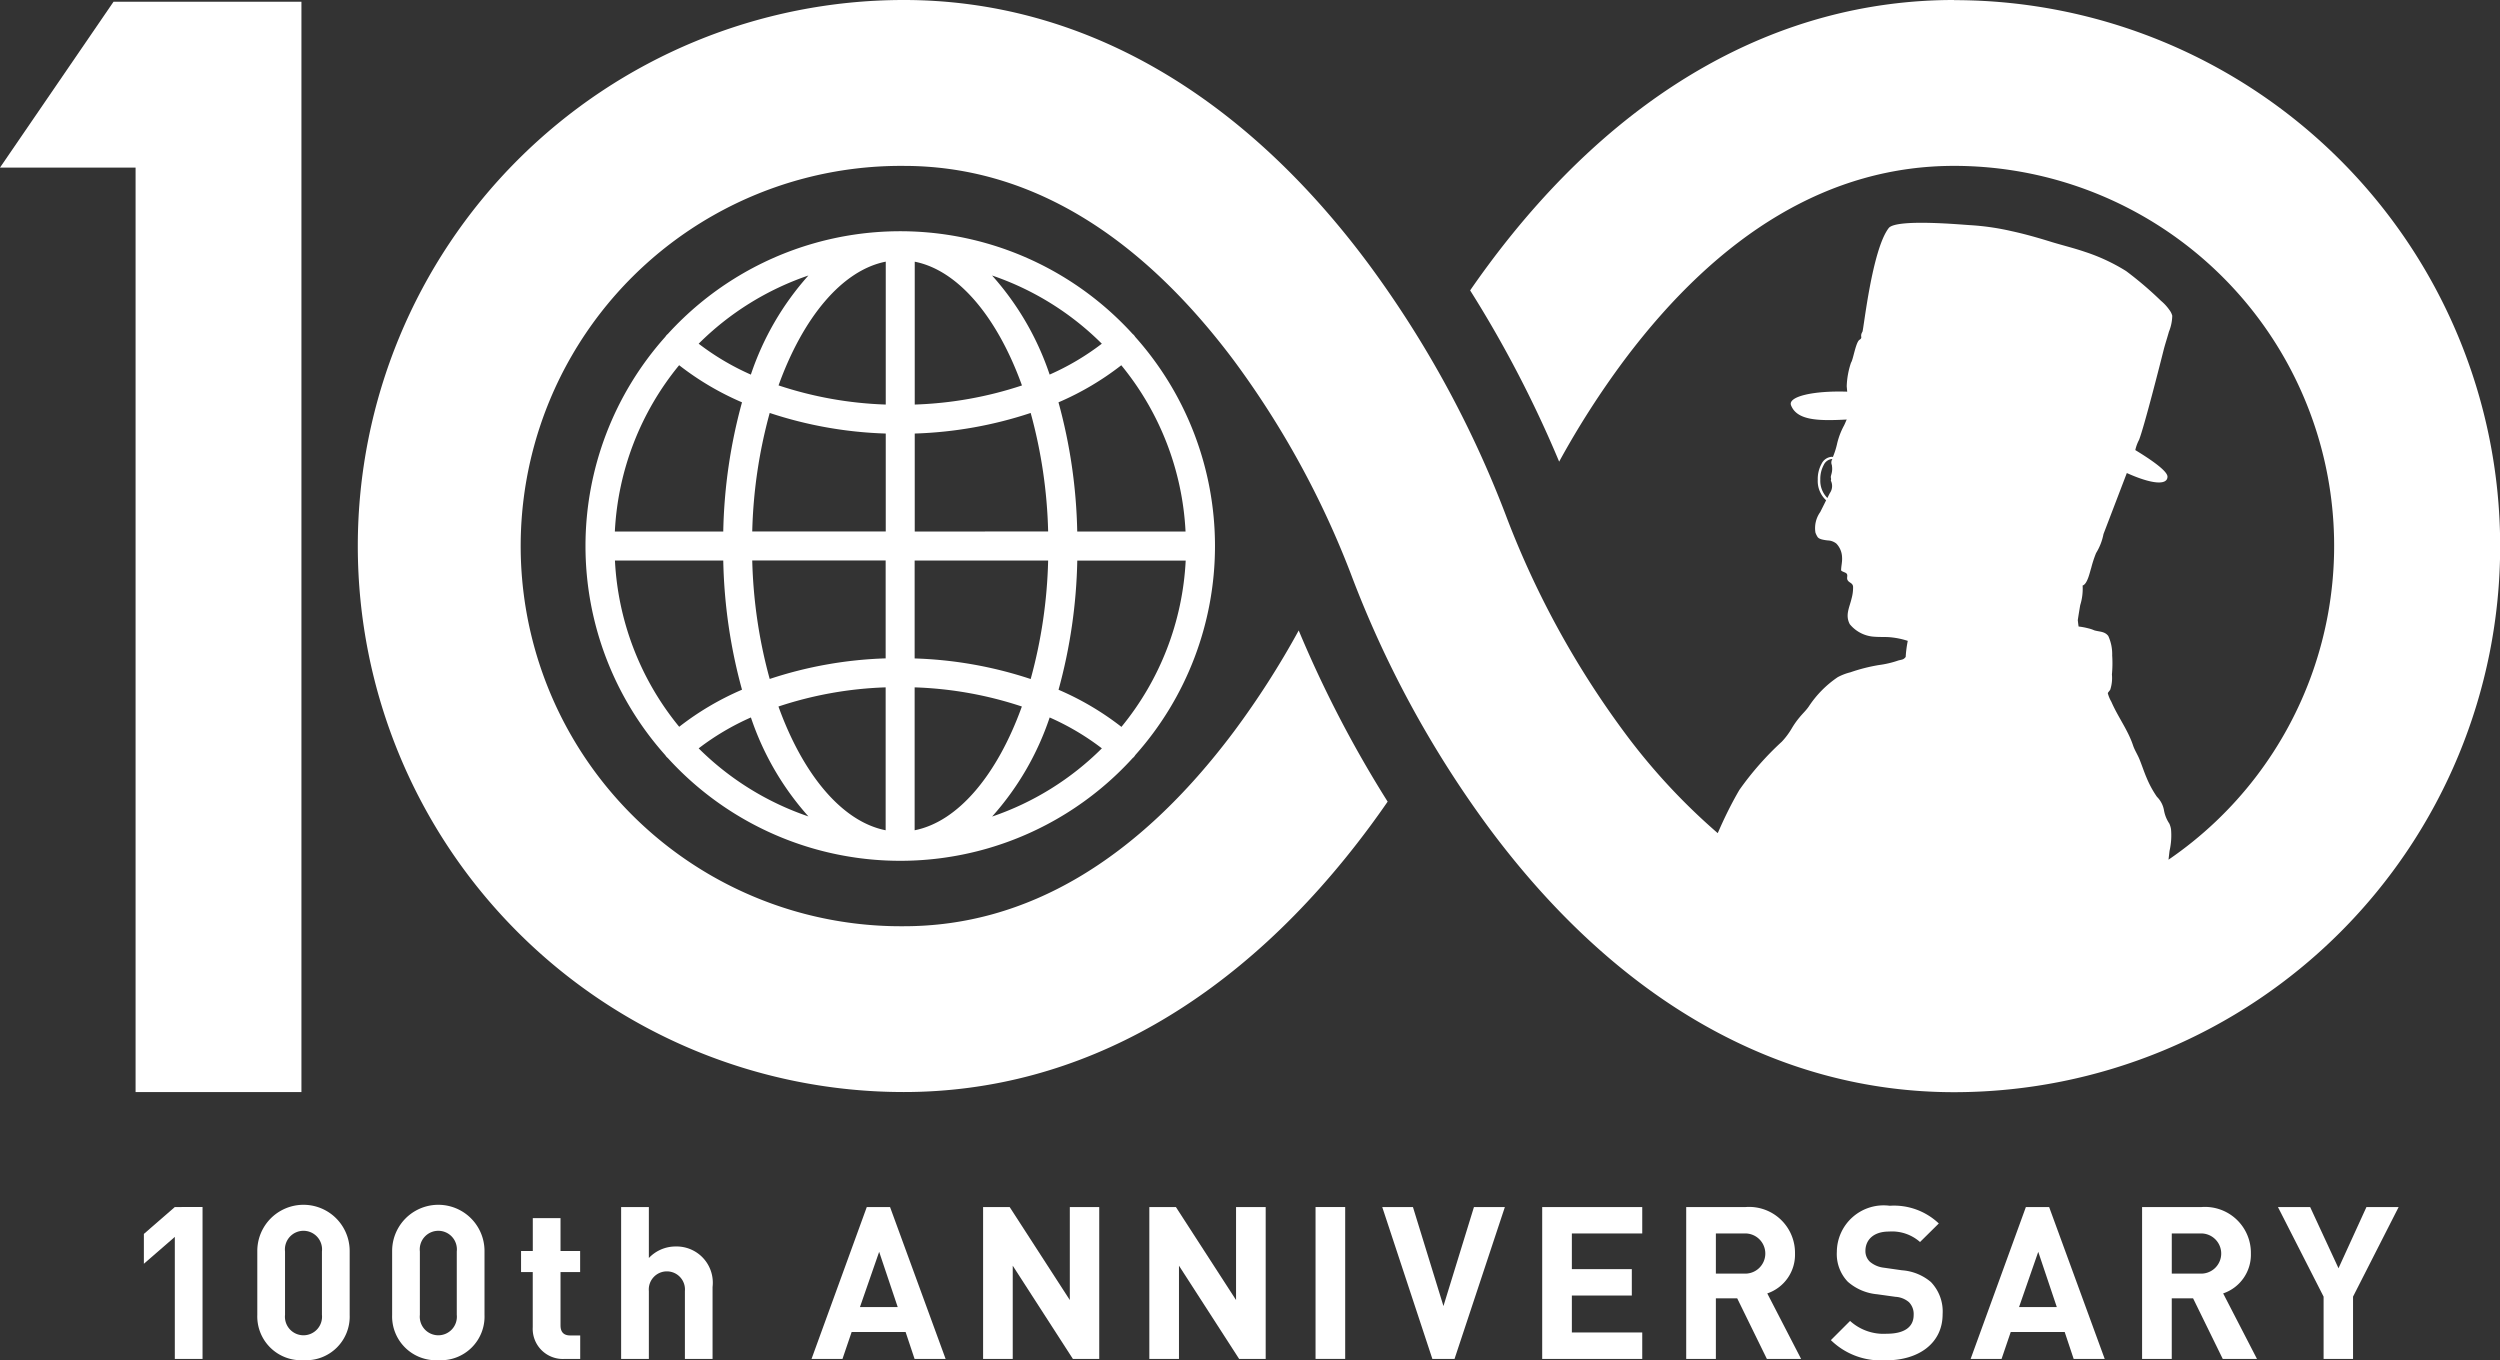<svg id="グループ_21775" data-name="グループ 21775" xmlns="http://www.w3.org/2000/svg" xmlns:xlink="http://www.w3.org/1999/xlink" width="103.497" height="56.31" viewBox="0 0 103.497 56.31">
  <rect x="0" y="0" width="103.497" height="56.31" fill="#333333" stroke="none"/>
  <defs>
    <style>
      .cls-1 {
        fill: #fff;
      }

      .cls-2 {
        clip-path: url(#clip-path);
      }
    </style>
    <clipPath id="clip-path">
      <rect id="長方形_8399" data-name="長方形 8399" class="cls-1" width="103.497" height="56.31"/>
    </clipPath>
  </defs>
  <path id="パス_140820" data-name="パス 140820" class="cls-1" d="M19.838,155.679l-1.281,1.113v1.236l1.281-1.113v5.051h1.148v-6.288Z" transform="translate(-12.601 -105.709)"/>
  <g id="グループ_21726" data-name="グループ 21726">
    <g id="グループ_21725" data-name="グループ 21725" class="cls-2">
      <path id="パス_140821" data-name="パス 140821" class="cls-1" d="M35.1,161.907a1.814,1.814,0,0,1-1.917-1.872v-2.649a1.912,1.912,0,0,1,3.824,0v2.649a1.806,1.806,0,0,1-1.907,1.872m.759-4.5a.769.769,0,1,0-1.528,0v2.623a.768.768,0,1,0,1.528,0Z" transform="translate(-22.531 -105.597)"/>
      <path id="パス_140822" data-name="パス 140822" class="cls-1" d="M52.494,161.907a1.814,1.814,0,0,1-1.917-1.872v-2.649a1.912,1.912,0,0,1,3.824,0v2.649a1.806,1.806,0,0,1-1.907,1.872m.759-4.5a.769.769,0,1,0-1.528,0v2.623a.768.768,0,1,0,1.528,0Z" transform="translate(-34.343 -105.597)"/>
      <path id="パス_140823" data-name="パス 140823" class="cls-1" d="M69.017,162.938a1.248,1.248,0,0,1-1.333-1.316v-2.278H67.2v-.874h.486v-1.36h1.148v1.36h.812v.874h-.812v2.208c0,.265.124.415.4.415h.415v.971Z" transform="translate(-45.629 -106.681)"/>
      <path id="パス_140824" data-name="パス 140824" class="cls-1" d="M82.752,161.966v-2.808a.749.749,0,1,0-1.492,0v2.808H80.112v-6.287H81.26v2.11a1.519,1.519,0,0,1,1.1-.477,1.5,1.5,0,0,1,1.537,1.678v2.976Z" transform="translate(-54.398 -105.709)"/>
      <path id="パス_140825" data-name="パス 140825" class="cls-1" d="M108.936,161.966l-.371-1.113h-2.234l-.379,1.113h-1.281l2.287-6.287h.963l2.3,6.287Zm-1.466-4.433-.795,2.287h1.563Z" transform="translate(-71.074 -105.709)"/>
      <path id="パス_140826" data-name="パス 140826" class="cls-1" d="M130.509,161.966l-2.49-3.859v3.859h-1.227v-6.287h1.1l2.49,3.85v-3.85H131.6v6.287Z" transform="translate(-86.093 -105.709)"/>
      <path id="パス_140827" data-name="パス 140827" class="cls-1" d="M151.953,161.966l-2.49-3.859v3.859h-1.227v-6.287h1.1l2.49,3.85v-3.85h1.227v6.287Z" transform="translate(-100.655 -105.709)"/>
      <rect id="長方形_8398" data-name="長方形 8398" class="cls-1" width="1.227" height="6.287" transform="translate(54.462 49.97)"/>
      <path id="パス_140828" data-name="パス 140828" class="cls-1" d="M181.267,161.966h-.918l-2.075-6.287h1.271l1.263,4.1,1.263-4.1h1.28Z" transform="translate(-121.051 -105.709)"/>
      <path id="パス_140829" data-name="パス 140829" class="cls-1" d="M198.906,161.966v-6.287h4.142v1.095h-2.914v1.475h2.482v1.095h-2.482v1.528h2.914v1.095Z" transform="translate(-135.061 -105.709)"/>
      <path id="パス_140830" data-name="パス 140830" class="cls-1" d="M220.823,161.966l-1.228-2.508h-.883v2.508h-1.228v-6.287h2.464a1.9,1.9,0,0,1,2.04,1.925,1.693,1.693,0,0,1-1.148,1.651l1.4,2.711Zm-.954-5.192h-1.157v1.66h1.157a.832.832,0,1,0,0-1.66" transform="translate(-147.677 -105.709)"/>
      <path id="パス_140831" data-name="パス 140831" class="cls-1" d="M238.448,161.907a2.952,2.952,0,0,1-2.3-.83l.795-.795a2.057,2.057,0,0,0,1.519.53c.724,0,1.113-.274,1.113-.777a.7.7,0,0,0-.195-.53.936.936,0,0,0-.556-.221l-.76-.106a2.129,2.129,0,0,1-1.218-.521,1.66,1.66,0,0,1-.451-1.236,1.937,1.937,0,0,1,2.19-1.907,2.693,2.693,0,0,1,2.031.733l-.777.768a1.75,1.75,0,0,0-1.29-.433c-.654,0-.971.362-.971.8a.607.607,0,0,0,.186.45,1.083,1.083,0,0,0,.583.247l.742.106a2.081,2.081,0,0,1,1.2.486,1.761,1.761,0,0,1,.485,1.334c0,1.218-1.015,1.907-2.331,1.907" transform="translate(-160.352 -105.597)"/>
      <path id="パス_140832" data-name="パス 140832" class="cls-1" d="M258.429,161.966l-.371-1.113h-2.234l-.379,1.113h-1.281l2.287-6.287h.963l2.3,6.287Zm-1.466-4.433-.795,2.287h1.563Z" transform="translate(-172.582 -105.709)"/>
      <path id="パス_140833" data-name="パス 140833" class="cls-1" d="M279.62,161.966l-1.228-2.508h-.883v2.508h-1.228v-6.287h2.464a1.9,1.9,0,0,1,2.04,1.925,1.693,1.693,0,0,1-1.148,1.651l1.4,2.711Zm-.954-5.192H277.51v1.66h1.157a.832.832,0,1,0,0-1.66" transform="translate(-187.601 -105.709)"/>
      <path id="パス_140834" data-name="パス 140834" class="cls-1" d="M296.912,159.388v2.578h-1.219v-2.578l-1.89-3.709h1.333l1.174,2.534,1.157-2.534H298.8Z" transform="translate(-199.499 -105.709)"/>
      <path id="パス_140835" data-name="パス 140835" class="cls-1" d="M4.7.225,0,7.091H5.613V45.363h6.866V.225Z" transform="translate(0 -0.153)"/>
      <path id="パス_140836" data-name="パス 140836" class="cls-1" d="M98.272,51.515a13,13,0,0,0,0-17.317.581.581,0,0,0-.053-.073.621.621,0,0,0-.053-.048,13.01,13.01,0,0,0-19.242,0,.641.641,0,0,0-.052.047.594.594,0,0,0-.053.072,13,13,0,0,0,0,17.32.579.579,0,0,0,.052.071.64.64,0,0,0,.052.047,13.01,13.01,0,0,0,19.246,0,.532.532,0,0,0,.05-.044.616.616,0,0,0,.054-.074M76.73,43.457h4.488a21.723,21.723,0,0,0,.776,5.348,11.772,11.772,0,0,0-2.6,1.535,11.772,11.772,0,0,1-2.66-6.883m2.66-8.084a11.77,11.77,0,0,0,2.6,1.535,21.723,21.723,0,0,0-.776,5.348H76.73a11.77,11.77,0,0,1,2.66-6.883m20.97,6.883H95.872a21.7,21.7,0,0,0-.776-5.348,11.774,11.774,0,0,0,2.6-1.535,11.776,11.776,0,0,1,2.66,6.883M87.945,37a15.668,15.668,0,0,1-4.438-.793c1.009-2.8,2.621-4.764,4.438-5.123Zm0,1.2v4.054H82.418a20.33,20.33,0,0,1,.723-4.906,16.9,16.9,0,0,0,4.8.852m0,5.254v4.054a16.9,16.9,0,0,0-4.8.852,20.327,20.327,0,0,1-.723-4.906Zm0,5.254v5.916c-1.817-.359-3.429-2.323-4.438-5.123a15.668,15.668,0,0,1,4.438-.793m1.2,0a15.672,15.672,0,0,1,4.439.793c-1.009,2.8-2.621,4.764-4.439,5.123Zm0-1.2V43.457h5.527a20.311,20.311,0,0,1-.723,4.906,16.9,16.9,0,0,0-4.8-.852m0-5.254V38.2a16.9,16.9,0,0,0,4.8-.852,20.314,20.314,0,0,1,.723,4.906Zm0-5.254V31.086c1.817.359,3.429,2.323,4.439,5.123A15.672,15.672,0,0,1,89.145,37m5.584-1.243a11.748,11.748,0,0,0-2.383-4.1,11.847,11.847,0,0,1,4.544,2.824,10.524,10.524,0,0,1-2.162,1.279m-12.368,0A10.527,10.527,0,0,1,80.2,34.481a11.851,11.851,0,0,1,4.544-2.824,11.746,11.746,0,0,0-2.382,4.1m0,14.194a11.743,11.743,0,0,0,2.382,4.1A11.847,11.847,0,0,1,80.2,51.233a10.527,10.527,0,0,1,2.162-1.279m12.368,0a10.527,10.527,0,0,1,2.162,1.279,11.85,11.85,0,0,1-4.544,2.824,11.743,11.743,0,0,0,2.382-4.1m.368-1.148a21.706,21.706,0,0,0,.776-5.348h4.488a11.776,11.776,0,0,1-2.66,6.883,11.773,11.773,0,0,0-2.6-1.535" transform="translate(-51.276 -20.252)"/>
      <path id="パス_140837" data-name="パス 140837" class="cls-1" d="M112.227,0c-7.3,0-13.964,3.8-19.282,10.976q-.388.524-.748,1.046a48.06,48.06,0,0,1,3.685,7.09,35.753,35.753,0,0,1,2.679-4.181c4.006-5.351,8.6-8.064,13.666-8.064a15.733,15.733,0,0,1,8.882,28.723c.014-.123.028-.245.043-.368a2.861,2.861,0,0,0,.06-.9.942.942,0,0,0-.069-.226,1.426,1.426,0,0,1-.225-.57,1.037,1.037,0,0,0-.289-.54,4.207,4.207,0,0,1-.426-.783c-.114-.265-.2-.539-.309-.8-.078-.182-.19-.356-.252-.541-.213-.642-.632-1.189-.9-1.811a1.421,1.421,0,0,1-.146-.35c0-.03.073-.1.1-.147a1.558,1.558,0,0,0,.07-.63,4.969,4.969,0,0,0,.011-.788,1.806,1.806,0,0,0-.161-.806c-.151-.2-.372-.171-.583-.236a1.324,1.324,0,0,0-.246-.082,2.835,2.835,0,0,0-.4-.075c-.009-.049-.021-.15-.034-.265.031-.207.065-.414.1-.619a2.264,2.264,0,0,0,.1-.813c.2-.057.3-.562.356-.73a4.8,4.8,0,0,1,.2-.612,2.344,2.344,0,0,0,.308-.789l.966-2.526c1.048.472,1.683.509,1.683.15,0-.235-.685-.708-1.332-1.1a1.668,1.668,0,0,1,.156-.424c.21-.536.873-3.147,1.012-3.7.065-.26.152-.514.223-.773a1.865,1.865,0,0,0,.139-.665.688.688,0,0,0-.119-.24,1.946,1.946,0,0,0-.349-.379,14.8,14.8,0,0,0-1.442-1.23,7.745,7.745,0,0,0-1.7-.794c-.446-.153-.9-.264-1.354-.4-.558-.174-1.114-.334-1.684-.458a10.393,10.393,0,0,0-1.7-.248c-.284-.013-3.081-.279-3.391.12-.693.9-1.038,4.208-1.087,4.291-.127.212.035.232-.122.334s-.264.835-.35.944a3.365,3.365,0,0,0-.179.98l.02.224c-1.4-.047-2.467.2-2.325.565.249.631,1.131.65,2.305.588-.042.087-.076.182-.116.256a3,3,0,0,0-.29.78,3.274,3.274,0,0,1-.166.514.455.455,0,0,0-.051-.007.509.509,0,0,0-.419.291,1.3,1.3,0,0,0-.157.66,1.084,1.084,0,0,0,.346.849c-.091.186-.2.4-.242.485a1.148,1.148,0,0,0-.2.852.837.837,0,0,0,.091.186c.06.08.19.111.408.139a.6.6,0,0,1,.368.132.854.854,0,0,1,.235.562c.014.193-.037.362-.04.546.059.071.2.077.241.151s-.018.158.025.246c.059.121.21.114.23.272a1.665,1.665,0,0,1-.061.491c-.088.38-.274.689-.075,1.068a1.42,1.42,0,0,0,1.061.521c.21.016.421,0,.63.021a3.308,3.308,0,0,1,.709.148,4.929,4.929,0,0,0-.086.665.311.311,0,0,1-.094.088c-.07.037-.172.041-.248.072a4.1,4.1,0,0,1-.773.177,7.187,7.187,0,0,0-1.175.3,2.256,2.256,0,0,0-.522.2,4.349,4.349,0,0,0-1.194,1.206c-.115.172-.26.3-.387.457a3.422,3.422,0,0,0-.332.473,3.055,3.055,0,0,1-.4.533,12.461,12.461,0,0,0-1.76,2c-.263.45-.5.916-.717,1.389-.061.132-.119.266-.179.4a25.779,25.779,0,0,1-3.884-4.2,37.238,37.238,0,0,1-4.83-8.807,43.661,43.661,0,0,0-5.7-10.5C82.716,3.8,76.048,0,68.752,0a22.6,22.6,0,1,0,0,45.209c7.3,0,13.964-3.8,19.282-10.976q.388-.524.748-1.046A48.077,48.077,0,0,1,85.1,26.1a35.726,35.726,0,0,1-2.679,4.181c-4.006,5.351-8.6,8.064-13.666,8.064a15.739,15.739,0,1,1,0-31.477c5.062,0,9.659,2.713,13.666,8.064a37.254,37.254,0,0,1,4.831,8.807,43.639,43.639,0,0,0,5.7,10.5c5.318,7.18,11.985,10.976,19.282,10.976a22.6,22.6,0,0,0,0-45.209m-5.062,19.259c.051.294-.065.42-.04.517s-.021.112.008.138a.506.506,0,0,1-.047.487c-.018.032-.059.113-.107.21a1.006,1.006,0,0,1-.292-.762,1.205,1.205,0,0,1,.144-.61.418.418,0,0,1,.335-.242h.014l0,.012a.262.262,0,0,0-.01.249" transform="translate(-31.335)"/>
    </g>
  </g>
</svg>
